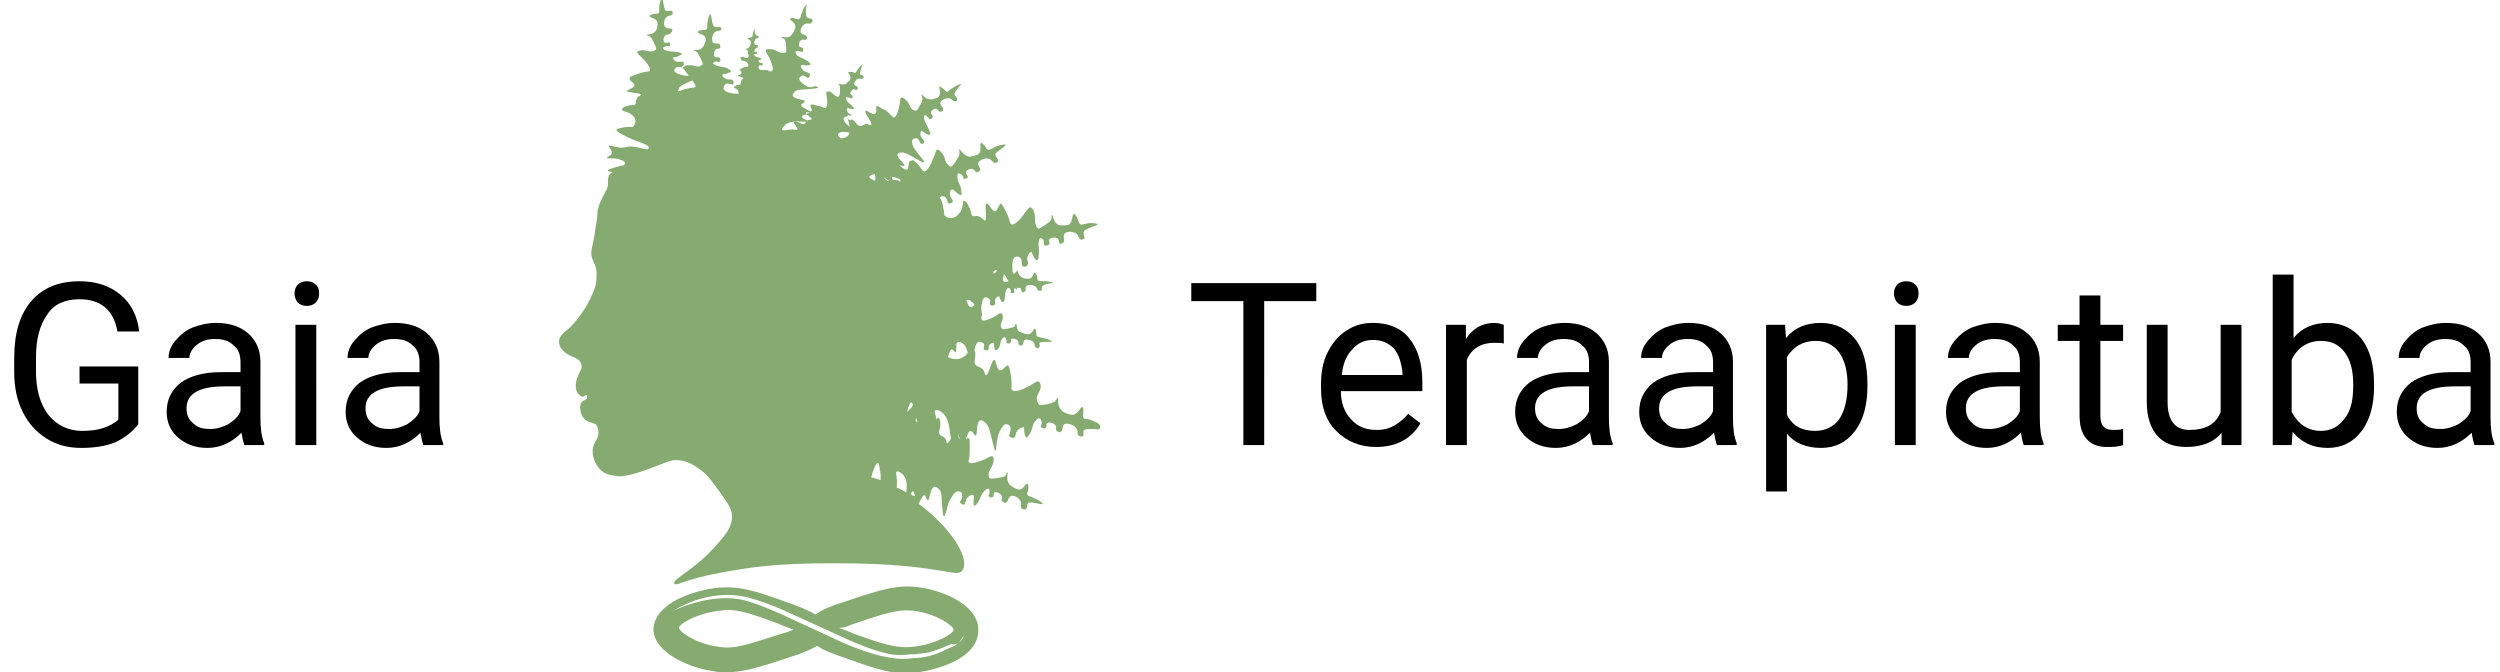 <?xml version="1.0" encoding="utf-8"?>
<!-- Generator: Adobe Illustrator 22.1.0, SVG Export Plug-In . SVG Version: 6.00 Build 0)  -->
<svg version="1.1" id="Layer_1" xmlns="http://www.w3.org/2000/svg" xmlns:xlink="http://www.w3.org/1999/xlink" x="0px" y="0px"
	 viewBox="0 0 264 71" style="enable-background:new 0 0 264 71;" xml:space="preserve">
<style type="text/css">
	.st0{fill:#85AB70;}
	.st1{fill:none;}
</style>
<g id="Canvas">
	<g id="LOGO">
		<g id="Gaia_Teraapiatuba">
			<path d="M14.6,44.8c-0.6,0.8-1.4,1.4-2.4,1.9c-1,0.4-2.2,0.6-3.6,0.6c-1.4,0-2.6-0.3-3.7-1c-1.1-0.7-1.9-1.6-2.5-2.8
				c-0.6-1.2-0.9-2.6-0.9-4.2v-1.5c0-2.6,0.6-4.6,1.8-6c1.2-1.4,2.9-2.1,5.1-2.1c1.8,0,3.2,0.5,4.3,1.4c1.1,0.9,1.8,2.2,2,3.9h-2.3
				c-0.4-2.3-1.8-3.4-4-3.4c-1.5,0-2.7,0.5-3.4,1.6c-0.8,1.1-1.2,2.6-1.2,4.6v1.4c0,1.9,0.4,3.4,1.3,4.6c0.9,1.1,2.1,1.7,3.6,1.7
				c0.8,0,1.6-0.1,2.2-0.3s1.2-0.5,1.6-0.9v-3.8H8.4v-1.8h6.2V44.8z M25.8,47c-0.1-0.3-0.2-0.7-0.3-1.3c-1,1-2.2,1.6-3.6,1.6
				c-1.3,0-2.3-0.4-3.1-1.1c-0.8-0.7-1.2-1.6-1.2-2.7c0-1.3,0.5-2.3,1.5-3.1c1-0.7,2.4-1.1,4.2-1.1h2.1v-1c0-0.8-0.2-1.4-0.7-1.8
				c-0.5-0.5-1.1-0.7-2-0.7c-0.8,0-1.4,0.2-1.9,0.6c-0.5,0.4-0.8,0.9-0.8,1.4h-2.2c0-0.6,0.2-1.2,0.7-1.8c0.5-0.6,1.1-1.1,1.8-1.4
				c0.8-0.3,1.6-0.5,2.5-0.5c1.5,0,2.6,0.4,3.4,1.1c0.8,0.7,1.3,1.7,1.3,3V44c0,1.2,0.1,2.1,0.4,2.8V47H25.8z M22.2,45.3
				c0.7,0,1.3-0.2,1.9-0.5c0.6-0.4,1.1-0.8,1.3-1.4v-2.6h-1.7c-2.7,0-4,0.8-4,2.3c0,0.7,0.2,1.2,0.7,1.6
				C20.9,45.2,21.5,45.3,22.2,45.3z M33.4,47h-2.2V34.3h2.2V47z M31.1,31c0-0.4,0.1-0.6,0.3-0.9c0.2-0.2,0.5-0.4,1-0.4
				c0.4,0,0.7,0.1,1,0.4c0.2,0.2,0.3,0.5,0.3,0.9c0,0.4-0.1,0.6-0.3,0.9c-0.2,0.2-0.5,0.4-1,0.4c-0.4,0-0.7-0.1-1-0.4
				C31.2,31.6,31.1,31.3,31.1,31z M44.7,47c-0.1-0.3-0.2-0.7-0.3-1.3c-1,1-2.2,1.6-3.6,1.6c-1.3,0-2.3-0.4-3.1-1.1
				c-0.8-0.7-1.2-1.6-1.2-2.7c0-1.3,0.5-2.3,1.5-3.1c1-0.7,2.4-1.1,4.2-1.1h2.1v-1c0-0.8-0.2-1.4-0.7-1.8c-0.5-0.5-1.1-0.7-2-0.7
				c-0.8,0-1.4,0.2-1.9,0.6c-0.5,0.4-0.8,0.9-0.8,1.4h-2.2c0-0.6,0.2-1.2,0.7-1.8c0.5-0.6,1.1-1.1,1.8-1.4c0.8-0.3,1.6-0.5,2.5-0.5
				c1.5,0,2.6,0.4,3.4,1.1c0.8,0.7,1.3,1.7,1.3,3V44c0,1.2,0.1,2.1,0.4,2.8V47H44.7z M41.1,45.3c0.7,0,1.3-0.2,1.9-0.5
				c0.6-0.4,1.1-0.8,1.3-1.4v-2.6h-1.7c-2.7,0-4,0.8-4,2.3c0,0.7,0.2,1.2,0.7,1.6C39.8,45.2,40.4,45.3,41.1,45.3z M139,31.8h-5.5V47
				h-2.2V31.8h-5.5v-1.9H139V31.8z M145.3,47.2c-1.7,0-3.1-0.6-4.2-1.7c-1.1-1.1-1.6-2.6-1.6-4.5v-0.4c0-1.3,0.2-2.4,0.7-3.4
				c0.5-1,1.2-1.8,2-2.3c0.9-0.6,1.8-0.8,2.8-0.8c1.6,0,2.9,0.5,3.8,1.6c0.9,1.1,1.4,2.6,1.4,4.7v0.9h-8.6c0,1.3,0.4,2.3,1.1,3
				c0.7,0.8,1.6,1.1,2.7,1.1c0.8,0,1.4-0.2,1.9-0.5c0.5-0.3,1-0.7,1.4-1.2l1.3,1C149,46.4,147.4,47.2,145.3,47.2z M145,35.9
				c-0.9,0-1.6,0.3-2.2,1c-0.6,0.6-1,1.5-1.1,2.7h6.4v-0.2c-0.1-1.1-0.4-2-0.9-2.6C146.6,36.2,145.9,35.9,145,35.9z M158.9,36.3
				c-0.3-0.1-0.7-0.1-1.1-0.1c-1.4,0-2.4,0.6-2.9,1.8v9h-2.2V34.3h2.1l0,1.5c0.7-1.1,1.7-1.7,3-1.7c0.4,0,0.7,0.1,1,0.2V36.3z
				 M168.2,47c-0.1-0.3-0.2-0.7-0.3-1.3c-1,1-2.2,1.6-3.6,1.6c-1.3,0-2.3-0.4-3.1-1.1c-0.8-0.7-1.2-1.6-1.2-2.7
				c0-1.3,0.5-2.3,1.5-3.1c1-0.7,2.4-1.1,4.2-1.1h2.1v-1c0-0.8-0.2-1.4-0.7-1.8c-0.5-0.5-1.1-0.7-2-0.7c-0.8,0-1.4,0.2-1.9,0.6
				c-0.5,0.4-0.8,0.9-0.8,1.4h-2.2c0-0.6,0.2-1.2,0.7-1.8c0.5-0.6,1.1-1.1,1.8-1.4c0.8-0.3,1.6-0.5,2.5-0.5c1.5,0,2.6,0.4,3.4,1.1
				c0.8,0.7,1.3,1.7,1.3,3V44c0,1.2,0.1,2.1,0.4,2.8V47H168.2z M164.6,45.3c0.7,0,1.3-0.2,1.9-0.5c0.6-0.4,1.1-0.8,1.3-1.4v-2.6
				h-1.7c-2.7,0-4,0.8-4,2.3c0,0.7,0.2,1.2,0.7,1.6C163.3,45.2,163.9,45.3,164.6,45.3z M181.3,47c-0.1-0.3-0.2-0.7-0.3-1.3
				c-1,1-2.2,1.6-3.6,1.6c-1.3,0-2.3-0.4-3.1-1.1c-0.8-0.7-1.2-1.6-1.2-2.7c0-1.3,0.5-2.3,1.5-3.1c1-0.7,2.4-1.1,4.2-1.1h2.1v-1
				c0-0.8-0.2-1.4-0.7-1.8c-0.5-0.5-1.1-0.7-2-0.7c-0.8,0-1.4,0.2-1.9,0.6c-0.5,0.4-0.8,0.9-0.8,1.4h-2.2c0-0.6,0.2-1.2,0.7-1.8
				c0.5-0.6,1.1-1.1,1.8-1.4c0.8-0.3,1.6-0.5,2.5-0.5c1.5,0,2.6,0.4,3.4,1.1c0.8,0.7,1.3,1.7,1.3,3V44c0,1.2,0.1,2.1,0.4,2.8V47
				H181.3z M177.7,45.3c0.7,0,1.3-0.2,1.9-0.5c0.6-0.4,1.1-0.8,1.3-1.4v-2.6h-1.7c-2.7,0-4,0.8-4,2.3c0,0.7,0.2,1.2,0.7,1.6
				C176.4,45.2,177,45.3,177.7,45.3z M197.2,40.8c0,1.9-0.4,3.5-1.3,4.7c-0.9,1.2-2.1,1.8-3.6,1.8c-1.5,0-2.8-0.5-3.6-1.5v6.1h-2.2
				V34.3h2l0.1,1.4c0.9-1.1,2.1-1.6,3.7-1.6c1.5,0,2.7,0.6,3.6,1.7c0.9,1.1,1.3,2.7,1.3,4.8V40.8z M195.1,40.6
				c0-1.4-0.3-2.6-0.9-3.4c-0.6-0.8-1.4-1.2-2.5-1.2c-1.3,0-2.3,0.6-3,1.7v6.1c0.6,1.2,1.6,1.7,3,1.7c1,0,1.9-0.4,2.5-1.2
				C194.8,43.4,195.1,42.2,195.1,40.6z M202.3,47h-2.2V34.3h2.2V47z M200,31c0-0.4,0.1-0.6,0.3-0.9c0.2-0.2,0.5-0.4,1-0.4
				c0.4,0,0.7,0.1,1,0.4c0.2,0.2,0.3,0.5,0.3,0.9c0,0.4-0.1,0.6-0.3,0.9c-0.2,0.2-0.5,0.4-1,0.4c-0.4,0-0.7-0.1-1-0.4
				C200.1,31.6,200,31.3,200,31z M213.7,47c-0.1-0.3-0.2-0.7-0.3-1.3c-1,1-2.2,1.6-3.6,1.6c-1.3,0-2.3-0.4-3.1-1.1
				c-0.8-0.7-1.2-1.6-1.2-2.7c0-1.3,0.5-2.3,1.5-3.1c1-0.7,2.4-1.1,4.2-1.1h2.1v-1c0-0.8-0.2-1.4-0.7-1.8c-0.5-0.5-1.1-0.7-2-0.7
				c-0.8,0-1.4,0.2-1.9,0.6c-0.5,0.4-0.8,0.9-0.8,1.4h-2.2c0-0.6,0.2-1.2,0.7-1.8c0.5-0.6,1.1-1.1,1.8-1.4c0.8-0.3,1.6-0.5,2.5-0.5
				c1.5,0,2.6,0.4,3.4,1.1c0.8,0.7,1.3,1.7,1.3,3V44c0,1.2,0.1,2.1,0.4,2.8V47H213.7z M210.1,45.3c0.7,0,1.3-0.2,1.9-0.5
				c0.6-0.4,1.1-0.8,1.3-1.4v-2.6h-1.7c-2.7,0-4,0.8-4,2.3c0,0.7,0.2,1.2,0.7,1.6C208.8,45.2,209.3,45.3,210.1,45.3z M221.8,31.2
				v3.1h2.4V36h-2.4v7.9c0,0.5,0.1,0.9,0.3,1.1c0.2,0.3,0.6,0.4,1.1,0.4c0.3,0,0.6,0,1-0.1V47c-0.6,0.2-1.1,0.2-1.7,0.2
				c-1,0-1.7-0.3-2.2-0.9c-0.5-0.6-0.7-1.4-0.7-2.5V36h-2.3v-1.7h2.3v-3.1H221.8z M234.6,45.7c-0.8,1-2.1,1.5-3.7,1.5
				c-1.4,0-2.4-0.4-3.1-1.2c-0.7-0.8-1.1-2-1.1-3.5v-8.2h2.2v8.2c0,1.9,0.8,2.9,2.3,2.9c1.7,0,2.8-0.6,3.3-1.9v-9.2h2.2V47h-2.1
				L234.6,45.7z M250.7,40.8c0,1.9-0.4,3.5-1.3,4.7c-0.9,1.2-2.1,1.8-3.6,1.8c-1.6,0-2.8-0.6-3.7-1.7L242,47h-2V29h2.2v6.7
				c0.9-1.1,2.1-1.6,3.6-1.6c1.5,0,2.7,0.6,3.6,1.7c0.9,1.2,1.3,2.8,1.3,4.8V40.8z M248.5,40.6c0-1.5-0.3-2.6-0.9-3.4
				c-0.6-0.8-1.4-1.2-2.5-1.2c-1.4,0-2.5,0.7-3.1,2v5.5c0.7,1.3,1.7,2,3.1,2c1,0,1.8-0.4,2.4-1.2C248.3,43.4,248.5,42.2,248.5,40.6z
				 M261.3,47c-0.1-0.3-0.2-0.7-0.3-1.3c-1,1-2.2,1.6-3.6,1.6c-1.3,0-2.3-0.4-3.1-1.1c-0.8-0.7-1.2-1.6-1.2-2.7
				c0-1.3,0.5-2.3,1.5-3.1c1-0.7,2.4-1.1,4.2-1.1h2.1v-1c0-0.8-0.2-1.4-0.7-1.8c-0.5-0.5-1.1-0.7-2-0.7c-0.8,0-1.4,0.2-1.9,0.6
				c-0.5,0.4-0.8,0.9-0.8,1.4h-2.2c0-0.6,0.2-1.2,0.7-1.8c0.5-0.6,1.1-1.1,1.8-1.4c0.8-0.3,1.6-0.5,2.5-0.5c1.5,0,2.6,0.4,3.4,1.1
				c0.8,0.7,1.3,1.7,1.3,3V44c0,1.2,0.1,2.1,0.4,2.8V47H261.3z M257.7,45.3c0.7,0,1.3-0.2,1.9-0.5c0.6-0.4,1.1-0.8,1.3-1.4v-2.6
				h-1.7c-2.7,0-4,0.8-4,2.3c0,0.7,0.2,1.2,0.7,1.6C256.4,45.2,257,45.3,257.7,45.3z"/>
		</g>
	</g>
</g>
<g>
	<g>
		<path class="st0" d="M115.3,44.4c-0.5-0.2-0.8-0.1-0.9-0.3c-0.1-0.2,0-0.3,0-0.7c0-0.2,0-0.4-0.1-0.4c-0.2-0.1-0.4,0.7-1,0.8
			c-0.3,0-0.6-0.1-0.8-0.2c-0.2-0.1-0.4-0.2-0.5-0.4c-0.4-0.5-0.2-1.2-0.3-1.2c-0.1,0-0.1,0.2-0.3,0.4c-0.2,0.1-0.4,0.2-0.9,0.3
			c-0.6,0.1-0.7,0.1-0.8,0c0,0-0.1-0.1-0.2-0.4c-0.1-0.6,0.3-0.8,0.4-1.4c0-0.1,0-0.5-0.2-0.6c-0.2-0.1-0.4,0.1-0.9,0.4
			c-0.5,0.3-1.6,0.8-1.9,0.5c-0.2-0.1,0-0.3-0.1-1.1c0-0.1,0-0.3-0.1-0.7c-0.1-0.7-0.2-0.7-0.2-0.8c-0.3-0.1-0.6,0.6-0.9,0.5
			c-0.4-0.1-0.4-1.1-0.6-1.1c-0.3,0-0.6,1.7-0.9,1.6c-0.1,0-0.1-0.3-0.3-0.6c-0.3-0.3-0.6-0.2-0.8-0.5c-0.2-0.3,0-0.5,0-1.1
			c0-0.1,0-0.2-0.1-0.4c0-0.1,0.1-0.3,0.1-0.4c0-0.1,0.2-0.6,0.5-0.5c0.1,0,0.3,0.1,0.4,0.2c0.1,0.3-0.1,0.5,0,0.6
			c0.1,0.1,0.3,0.1,0.4,0.1c0.2-0.1,0-0.3,0.2-0.6c0.1-0.1,0.3-0.2,0.4-0.2c0.1,0,0,0.2,0.1,0.5c0,0.1,0.1,0.3,0.2,0.3
			c0.1,0,0.2-0.2,0.3-0.3c0.2-0.4,0.1-0.6,0.3-0.9c0.1-0.1,0.2-0.2,0.3-0.2c0.1,0,0.1,0.2,0.2,0.3c0,0.2-0.1,0.3,0,0.3
			c0.1,0.1,0.3,0.1,0.4,0c0.1-0.1,0-0.3,0.1-0.4c0.1-0.1,0.6,0,0.7,0.2c0.1,0.1,0,0.3,0.1,0.4c0.1,0.1,0.2,0.1,0.3,0.1
			c0.2-0.1,0.1-0.4,0.3-0.6c0.2-0.1,0.8,0,1,0.3c0.1,0.2,0,0.4,0.2,0.5c0.1,0.1,0.2,0.1,0.3,0c0.2-0.1,0-0.4,0.1-0.5
			c0,0,0.1-0.1,0.5-0.1c0.5,0,0.8,0,0.8,0c0-0.1-0.4-0.3-0.9-0.4c-0.4-0.1-0.6-0.1-0.7-0.2c-0.1-0.1,0-0.2-0.1-0.5
			c0-0.2-0.1-0.3-0.1-0.3c-0.2,0-0.2,0.5-0.7,0.6c-0.2,0-0.4-0.1-0.6-0.1c-0.1-0.1-0.3-0.1-0.4-0.2c-0.3-0.3-0.2-0.8-0.3-0.8
			c-0.1,0-0.1,0.2-0.2,0.3c-0.1,0.1-0.3,0.1-0.7,0.2c-0.4,0.1-0.5,0.1-0.6,0c0,0-0.1-0.1-0.1-0.2c-0.1-0.4,0.2-0.5,0.2-1
			c0-0.1,0-0.4-0.2-0.4c-0.1-0.1-0.3,0.1-0.6,0.3c-0.4,0.2-1.2,0.6-1.4,0.4c-0.1-0.1,0-0.2-0.1-0.5c0.1,0.1,0.1,0.2,0.1,0.2
			c0,0,0-0.1,0-0.3c-0.1-0.6-0.1-0.9,0-1.2c0-0.1,0.1-0.6,0.4-0.6c0.1,0,0.3,0.1,0.4,0.2c0.2,0.2-0.1,0.5,0.1,0.6
			c0.1,0.1,0.3,0.1,0.4,0c0.2-0.1,0-0.3,0.1-0.6c0.1-0.2,0.3-0.3,0.4-0.3c0.1,0,0,0.2,0.2,0.4c0,0.1,0.1,0.2,0.2,0.2
			c0.1,0,0.2-0.2,0.2-0.4c0.1-0.4,0-0.6,0.2-0.9c0-0.1,0.1-0.2,0.2-0.2c0.1,0,0.2,0.1,0.2,0.2c0.1,0.2,0,0.3,0,0.3
			c0.1,0.1,0.3,0.1,0.4,0c0.1-0.1-0.1-0.2,0-0.4c0,0,0.1,0,0.1-0.1c0.1,0.2,0.2,0.2,0.2,0.2c0,0,0-0.1,0-0.2c0.2,0,0.4,0,0.4,0.1
			c0.1,0.1,0,0.2,0.1,0.3c0.1,0.1,0.2,0.1,0.3,0c0.2-0.1,0-0.4,0.2-0.6c0.2-0.2,0.8-0.1,1,0.1c0.2,0.2,0.1,0.4,0.3,0.4
			c0.1,0,0.2,0,0.3,0c0.1-0.1-0.1-0.3,0.1-0.5c0,0,0.1-0.1,0.4-0.2c0.5-0.1,0.7-0.1,0.7-0.1c0-0.1-0.4-0.2-0.9-0.2
			c-0.4,0-0.6,0-0.7-0.1c-0.1-0.1,0-0.2-0.1-0.5c-0.1-0.1-0.1-0.2-0.2-0.3c-0.2,0-0.2,0.5-0.5,0.6c-0.2,0.1-0.4,0-0.6,0
			c-0.1,0-0.3-0.1-0.4-0.2c-0.4-0.3-0.3-0.7-0.4-0.7c0,0,0,0.2-0.2,0.3c0,0.1-0.1,0.1-0.2,0.1c-0.1-0.3-0.1-0.5-0.1-0.8
			c0-0.2,0-0.9,0.4-1c0.2,0,0.4,0,0.5,0.2c0.2,0.3,0,0.7,0.2,0.8c0.1,0.1,0.4,0.1,0.5-0.1c0.2-0.2-0.1-0.5,0-0.9
			c0.1-0.3,0.3-0.5,0.4-0.5c0.1,0,0.1,0.3,0.3,0.6c0.1,0.1,0.2,0.3,0.3,0.3c0.1,0,0.2-0.3,0.2-0.6c0.1-0.6-0.1-0.9,0-1.4
			c0-0.1,0.1-0.4,0.2-0.4c0.1,0,0.2,0.2,0.3,0.3c0.1,0.2,0,0.4,0.1,0.5c0.1,0.1,0.4,0,0.5-0.1c0.1-0.2-0.1-0.4,0-0.5
			c0.1-0.2,0.7-0.3,0.9-0.1c0.1,0.1,0.1,0.4,0.2,0.5c0.1,0.1,0.3,0,0.4-0.1c0.2-0.2-0.1-0.6,0.1-0.9c0.2-0.3,0.9-0.3,1.3,0
			c0.2,0.2,0.2,0.5,0.4,0.6c0.1,0,0.3,0,0.4-0.1c0.1-0.2-0.2-0.5,0-0.8c0-0.1,0.1-0.1,0.5-0.3c0.6-0.3,0.9-0.3,0.9-0.4
			c0-0.1-0.5-0.2-1.1-0.1c-0.5,0.1-0.7,0.2-0.8,0c-0.1-0.1-0.1-0.3-0.3-0.7c-0.1-0.2-0.2-0.3-0.3-0.3c-0.2,0-0.1,0.8-0.5,1.1
			c-0.2,0.1-0.5,0.1-0.7,0.1c-0.2,0-0.4,0-0.5-0.1c-0.5-0.3-0.5-1-0.6-1c-0.1,0,0,0.3-0.1,0.5c-0.1,0.2-0.3,0.3-0.7,0.6
			c-0.5,0.3-0.6,0.4-0.7,0.3c0,0-0.1,0-0.2-0.3c-0.2-0.5,0-0.8-0.2-1.4c0-0.1-0.2-0.5-0.4-0.5c-0.2,0-0.3,0.3-0.6,0.6
			c-0.3,0.5-1,1.3-1.4,1.2c-0.2-0.1-0.1-0.3-0.4-1c-0.1-0.1-0.1-0.3-0.3-0.6c-0.3-0.6-0.4-0.6-0.4-0.6c-0.2,0-0.3,0.7-0.6,0.8
			c-0.3,0.1-0.7-0.9-0.9-0.8c-0.3,0.1,0.1,1.8-0.2,1.8c-0.1,0-0.2-0.2-0.5-0.4c-0.4-0.2-0.6,0-0.8-0.1c-0.2-0.2-0.1-0.5-0.4-1
			c0-0.1-0.3-0.6-0.5-0.6c-0.2,0,0,0.6-0.4,1.2c-0.1,0.1-0.3,0.5-0.8,0.6c-0.2,0.1-0.6,0-0.8-0.2c-0.1-0.1-0.1-0.1-0.1-0.4
			c0,0-0.1-0.5-0.2-1c-0.1-0.3-0.2-0.5-0.3-0.5c0,0,0.1-0.1,0.1-0.1c0.1-0.1,0.4-0.1,0.5,0c0.3,0.2,0.2,0.6,0.4,0.7
			c0.1,0,0.4-0.1,0.4-0.2c0.1-0.2-0.3-0.4-0.3-0.8c0-0.3,0.1-0.5,0.3-0.5c0.1,0,0.2,0.2,0.5,0.4c0.1,0.1,0.3,0.2,0.4,0.2
			c0.1-0.1,0-0.4,0-0.6c-0.1-0.6-0.4-0.8-0.4-1.3c0-0.1,0-0.3,0.1-0.4c0.1,0,0.3,0.1,0.4,0.2c0.2,0.2,0.1,0.3,0.2,0.4
			c0.1,0,0.4-0.1,0.4-0.2c0-0.2-0.2-0.3-0.2-0.5c0-0.2,0.5-0.5,0.8-0.3c0.2,0.1,0.2,0.3,0.3,0.3c0.1,0,0.3-0.1,0.4-0.2
			c0.1-0.3-0.3-0.5-0.2-0.8c0.1-0.3,0.8-0.6,1.2-0.4c0.3,0.1,0.3,0.4,0.6,0.4c0.1,0,0.3-0.1,0.3-0.2c0.1-0.2-0.3-0.4-0.3-0.7
			c0-0.1,0-0.1,0.4-0.4c0.5-0.4,0.7-0.5,0.7-0.6c0-0.1-0.6,0-1.1,0.2c-0.4,0.2-0.6,0.4-0.8,0.3c-0.2-0.1-0.1-0.2-0.4-0.5
			c-0.2-0.2-0.3-0.3-0.3-0.2c-0.2,0.1,0.1,0.7-0.2,1.1c-0.2,0.2-0.4,0.2-0.7,0.3c-0.2,0-0.3,0.1-0.5,0c-0.5-0.1-0.8-0.8-0.9-0.7
			c-0.1,0,0.1,0.2,0,0.5c0,0.2-0.2,0.4-0.4,0.8c-0.3,0.4-0.4,0.5-0.5,0.5c0,0-0.1,0-0.3-0.2c-0.4-0.4-0.2-0.7-0.6-1.2
			c-0.1-0.1-0.3-0.4-0.5-0.4c-0.2,0-0.2,0.4-0.4,0.8c-0.2,0.5-0.6,1.5-1,1.5c-0.2,0-0.2-0.2-0.7-0.8c-0.1-0.1-0.2-0.2-0.5-0.4
			C96.2,17,96.1,17,96.1,17c-0.2,0.1-0.1,0.8-0.3,0.9c-0.2,0.1-0.5-0.2-0.8-0.4c0.1-0.1,0.5,0.1,0.5,0c0.1-0.2-0.9-0.9-0.7-1.2
			c0.1-0.2,0.3-0.2,0.4-0.2c0.4,0,0.7,0.2,1.6,0.7c0.7,0.4,0.7,0.4,0.8,0.3c0,0-0.1-0.2-0.2-0.3c-0.5-0.6-0.7-0.9-0.9-1.2
			c-0.1-0.1-0.3-0.7-0.1-0.9c0.1-0.1,0.3-0.1,0.4-0.1c0.3,0.1,0.3,0.5,0.5,0.6c0.1,0,0.3-0.1,0.3-0.2c0.1-0.2-0.3-0.3-0.4-0.7
			c0-0.2,0-0.5,0.1-0.5c0.1,0,0.2,0.2,0.5,0.3c0.1,0.1,0.3,0.2,0.4,0.1c0.1-0.1,0-0.3-0.1-0.5c-0.2-0.5-0.4-0.7-0.5-1.1
			c0-0.1-0.1-0.3,0-0.4c0.1-0.1,0.2,0,0.3,0.1c0.2,0.1,0.2,0.3,0.3,0.3c0.1,0,0.3-0.1,0.3-0.3c0-0.2-0.2-0.2-0.2-0.4
			c0-0.2,0.4-0.5,0.6-0.4c0.2,0.1,0.2,0.3,0.4,0.3c0.1,0,0.3-0.1,0.3-0.2c0.1-0.2-0.3-0.4-0.3-0.7c0-0.3,0.6-0.6,1-0.5
			c0.3,0.1,0.3,0.3,0.6,0.3c0.1,0,0.2-0.1,0.2-0.2c0-0.2-0.3-0.3-0.3-0.6c0-0.1,0-0.1,0.2-0.4c0.3-0.4,0.5-0.6,0.5-0.6
			c0-0.1-0.5,0.1-0.9,0.4c-0.4,0.2-0.5,0.4-0.6,0.4c-0.1,0-0.2-0.2-0.5-0.4c-0.2-0.1-0.3-0.2-0.3-0.2c-0.1,0.1,0.2,0.6,0,1
			c-0.1,0.2-0.3,0.3-0.5,0.3c-0.1,0.1-0.3,0.1-0.5,0.1c-0.5,0-0.8-0.6-0.9-0.5c0,0,0.1,0.2,0.1,0.5c0,0.2-0.1,0.4-0.3,0.7
			c-0.2,0.4-0.3,0.5-0.4,0.5c0,0-0.1,0-0.3-0.1c-0.4-0.3-0.3-0.6-0.7-1c-0.1-0.1-0.3-0.3-0.5-0.3c-0.2,0.1-0.1,0.3-0.2,0.7
			c-0.1,0.5-0.3,1.4-0.6,1.4c-0.2,0-0.2-0.2-0.7-0.6c-0.1-0.1-0.2-0.2-0.5-0.3c-0.5-0.3-0.5-0.3-0.6-0.3c-0.2,0.1,0.1,0.7-0.2,0.8
			c-0.2,0.2-0.9-0.4-1-0.3c-0.2,0.2,0.8,1.3,0.6,1.5c-0.1,0.1-0.2-0.1-0.5-0.1c-0.4,0-0.4,0.3-0.7,0.2c-0.3,0-0.3-0.3-0.7-0.6
			c0,0-0.1-0.1-0.2-0.1c0,0.1-0.1,0.1-0.1,0.1c-0.1,0-0.2-0.1-0.3-0.2c0,0.1,0.2,0.5,0.2,0.9c-0.1-0.1-0.2-0.2-0.3-0.3
			c-0.1-0.1-0.4-0.4-0.3-0.6c0-0.1,0.2-0.2,0.3-0.2c0.1,0,0.1,0,0.1,0c0,0,0,0,0-0.1c0.1-0.1,0.3,0,0.4,0.1c0,0,0-0.1,0-0.1
			c0-0.2-0.3-0.1-0.4-0.4c-0.1-0.1-0.1-0.3,0-0.4c0.1,0,0.2,0.1,0.4,0.1c0.1,0,0.2,0,0.3,0c0-0.1-0.1-0.2-0.2-0.3
			c-0.3-0.3-0.4-0.3-0.6-0.6c0-0.1-0.1-0.2-0.1-0.3c0-0.1,0.2,0,0.3,0c0.2,0,0.2,0.1,0.3,0.1c0.1,0,0.2-0.2,0.1-0.3
			c0-0.1-0.2-0.1-0.2-0.2c-0.1-0.1,0.2-0.4,0.3-0.5c0.1,0,0.2,0.1,0.3,0.1c0.1,0,0.2-0.1,0.2-0.2c0-0.2-0.3-0.2-0.4-0.4
			c0-0.2,0.2-0.6,0.5-0.6c0.2,0,0.3,0.1,0.4,0c0.1,0,0.1-0.1,0.1-0.2c0-0.2-0.3-0.1-0.4-0.3c0,0,0-0.1,0.1-0.4
			c0.1-0.4,0.2-0.6,0.2-0.6c0,0-0.3,0.2-0.5,0.5c-0.2,0.3-0.2,0.4-0.3,0.4c-0.1,0-0.2-0.1-0.4-0.1c-0.1,0-0.2,0-0.3,0
			c-0.1,0.1,0.3,0.4,0.2,0.7c0,0.2-0.2,0.3-0.3,0.4c-0.1,0.1-0.2,0.2-0.3,0.2c-0.3,0.1-0.7-0.1-0.7-0.1c0,0,0.1,0.1,0.2,0.3
			c0,0.1,0,0.3,0,0.6c0,0.4-0.1,0.4-0.1,0.5c0,0-0.1,0-0.2,0c-0.3-0.1-0.4-0.3-0.7-0.5c-0.1,0-0.3-0.1-0.4,0c-0.1,0.1,0,0.3,0,0.5
			c0.1,0.4,0.1,1-0.1,1.2c-0.1,0.1-0.2-0.1-0.7-0.2c-0.1,0-0.2,0-0.4-0.1c-0.4-0.1-0.4-0.1-0.5,0c-0.1,0.1,0.2,0.4,0.1,0.6
			c0,0-0.1,0.1-0.1,0.1c0,0,0,0,0,0c0,0.1-0.3,0.2-0.5,0.2c0.2,0.2,0.7,0.5,0.6,0.6c0,0.1-0.2,0-0.4,0.1c-0.2,0.1-0.2,0.3-0.4,0.4
			c-0.2,0.1-0.3-0.1-0.6-0.2c-0.1,0-0.4-0.1-0.5,0c-0.1,0.1,0.3,0.3,0.4,0.7c0,0,0,0.1,0,0.1c-0.1,0-0.1,0-0.2,0
			c-0.8-0.1-1.3,0.2-1.4,0c-0.1-0.1,0.2-0.4,0.2-0.4c0.7-0.8,2.4-0.3,2.5-0.5c0-0.1-0.7-0.3-0.6-0.5c0-0.1,0.2-0.2,0.5-0.2
			c-0.1-0.1-0.1-0.1-0.1-0.2c0-0.1,0.4,0,0.6,0c0-0.2-1.1-0.5-1.1-0.8c0-0.2,0.4-0.2,0.4-0.4c0-0.2-1.2-0.2-1.3-0.6
			c0-0.2,0.2-0.4,0.2-0.4c0.3-0.3,0.7-0.2,1.7-0.3c0.8-0.1,0.8-0.1,0.8-0.2c0,0-0.2-0.1-0.4-0.1C85.7,9.3,85.3,9.2,85,9
			c-0.1-0.1-0.6-0.4-0.6-0.7c0-0.1,0.2-0.3,0.3-0.3c0.3-0.1,0.5,0.3,0.7,0.2c0.1-0.1,0.2-0.3,0.1-0.4c-0.1-0.2-0.4-0.1-0.7-0.4
			c-0.2-0.2-0.3-0.4-0.2-0.5c0.1-0.1,0.2,0,0.6,0c0.1,0,0.3,0,0.4-0.1c0-0.1-0.2-0.3-0.4-0.4c-0.5-0.3-0.7-0.3-1.1-0.6
			C84.1,5.7,84,5.6,84,5.5c0-0.1,0.2-0.1,0.3-0.1c0.2,0,0.3,0.1,0.4,0.1c0.1-0.1,0.2-0.3,0.1-0.4c-0.1-0.1-0.3-0.1-0.4-0.2
			c-0.1-0.2,0-0.6,0.3-0.7c0.2-0.1,0.3,0.1,0.4,0c0.1-0.1,0.2-0.2,0.1-0.3c-0.1-0.3-0.5-0.2-0.6-0.4c-0.2-0.3,0.1-0.9,0.5-1
			c0.3-0.1,0.5,0.1,0.6-0.1c0.1-0.1,0.1-0.2,0.1-0.3c-0.1-0.2-0.4-0.1-0.6-0.3c0,0-0.1-0.1-0.1-0.5c0-0.5,0.1-0.8,0.1-0.8
			c-0.1,0-0.4,0.4-0.5,0.8c-0.2,0.4-0.1,0.6-0.3,0.7c-0.1,0.1-0.2,0-0.6-0.1c-0.2,0-0.3,0-0.4,0.1C83.4,2.1,84,2.4,84,2.8
			c0,0.2-0.1,0.4-0.2,0.6c-0.1,0.1-0.2,0.3-0.3,0.4c-0.4,0.3-1,0-1,0.1c0,0.1,0.2,0.1,0.4,0.3C82.9,4.3,83,4.5,83,4.9
			c0.1,0.5,0,0.6,0,0.6c0,0-0.1,0.1-0.3,0.1c-0.5,0-0.6-0.3-1.2-0.4c-0.1,0-0.5-0.1-0.6,0.1c-0.1,0.1,0.1,0.4,0.3,0.7
			c0.2,0.5,0.6,1.3,0.3,1.5c-0.1,0.1-0.2,0-0.4,0c0.1-0.1,0.1-0.1,0.1-0.1c0,0-0.1,0-0.2,0c-0.3,0-0.5,0-0.6,0
			c-0.1,0-0.3-0.1-0.3-0.3c0-0.1,0.1-0.2,0.1-0.2c0.1-0.1,0.2,0.1,0.3,0c0,0,0.1-0.2,0-0.2c0-0.1-0.2,0-0.3-0.1
			c-0.1-0.1-0.1-0.2-0.1-0.2c0-0.1,0.1,0,0.2-0.1c0,0,0.1-0.1,0.1-0.1c0-0.1-0.1-0.1-0.2-0.1c-0.2-0.1-0.3,0-0.5-0.2
			c0,0-0.1-0.1-0.1-0.1c0-0.1,0.1-0.1,0.1-0.1c0.1,0,0.1,0,0.2,0c0,0,0.1-0.2,0-0.2c0-0.1-0.1,0-0.2,0c-0.1-0.1,0-0.3,0.1-0.4
			c0.1-0.1,0.1,0,0.2-0.1c0,0,0.1-0.1,0-0.2c0-0.1-0.2,0-0.3-0.1c-0.1-0.1,0-0.5,0.1-0.6c0.1-0.1,0.2,0,0.3-0.1c0-0.1,0-0.1,0-0.2
			c-0.1-0.1-0.2,0-0.3-0.1c0,0,0-0.1-0.1-0.3c0-0.3,0-0.4,0-0.4c0,0-0.1,0.2-0.2,0.5c0,0.2,0,0.3-0.1,0.4c-0.1,0.1-0.1,0-0.3,0.1
			c-0.1,0-0.1,0-0.1,0.1c0,0.1,0.3,0.1,0.3,0.4c0,0.1,0,0.2-0.1,0.3c0,0.1-0.1,0.2-0.1,0.2c-0.2,0.2-0.4,0.1-0.4,0.2
			c0,0,0.1,0,0.2,0.1c0.1,0.1,0.1,0.2,0.1,0.4c0.1,0.2,0.1,0.3,0,0.3c0,0,0,0.1-0.1,0.1c-0.2,0.1-0.3-0.1-0.5-0.1
			c-0.1,0-0.2,0-0.2,0.1c0,0.1,0.1,0.2,0.1,0.3C78.9,6.4,79.1,6.8,79,7c0,0.1-0.1,0-0.4,0.1c-0.1,0-0.1,0-0.2,0.1
			c-0.2,0.1-0.3,0.1-0.3,0.1c0,0.1,0.2,0.2,0.2,0.4c0,0.2-0.4,0.2-0.4,0.3c0,0.1,0.6,0.1,0.6,0.3c0,0-0.1,0-0.2,0.2
			c-0.1,0.2-0.1,0.3-0.1,0.4c-0.1,0.1-0.2,0-0.4,0.1c0,0-0.2,0.1-0.3,0.2c0,0.1,0.2,0.1,0.4,0.3c0,0,0.1,0.2,0.1,0.4c0,0,0,0,0,0
			c-0.4,0-0.7,0-0.9-0.1c-0.2,0-0.7-0.2-0.7-0.5c0-0.1,0.1-0.3,0.2-0.4c0.3-0.2,0.6,0.1,0.8,0c0.1-0.1,0.1-0.3,0-0.4
			c-0.1-0.2-0.4,0-0.8-0.2c-0.2-0.1-0.4-0.3-0.3-0.4c0-0.1,0.2,0,0.6-0.2c0.1,0,0.3-0.1,0.3-0.2c0-0.1-0.3-0.2-0.4-0.3
			c-0.5-0.2-0.8-0.1-1.2-0.3c-0.1-0.1-0.3-0.1-0.3-0.2c0-0.1,0.2-0.2,0.3-0.2c0.2,0,0.3,0.1,0.4,0c0.1-0.1,0.1-0.3,0-0.4
			c-0.1-0.1-0.3,0-0.5-0.1c-0.2-0.1-0.1-0.6,0.1-0.8c0.2-0.1,0.3,0,0.4-0.1c0.1-0.1,0.1-0.2,0-0.4c-0.1-0.2-0.5,0-0.7-0.2
			c-0.2-0.2-0.1-0.9,0.2-1.1c0.2-0.2,0.5-0.1,0.6-0.2c0.1-0.1,0.1-0.3,0-0.3c-0.1-0.2-0.4,0.1-0.7-0.1c0,0-0.1-0.1-0.2-0.5
			c-0.1-0.5-0.1-0.8-0.2-0.8c-0.1,0-0.2,0.4-0.3,0.9c0,0.4,0,0.6-0.1,0.7c-0.1,0.1-0.2,0-0.6,0.1c-0.2,0-0.3,0.1-0.3,0.2
			c0,0.2,0.7,0.2,0.8,0.6c0.1,0.2,0,0.4-0.1,0.6c0,0.1-0.1,0.3-0.2,0.4c-0.3,0.4-0.9,0.2-1,0.3c0,0.1,0.2,0,0.4,0.2
			c0.1,0.1,0.2,0.3,0.4,0.7c0.2,0.4,0.2,0.5,0.2,0.6c0,0-0.1,0.1-0.3,0.2c-0.5,0.1-0.7-0.2-1.2-0.1c-0.1,0-0.2,0-0.3,0
			c0,0,0,0.1-0.1,0.1c0,0-0.1,0.1-0.2,0.1c0,0.1,0.2,0.3,0.4,0.6c0.1,0.1,0.2,0.2,0.2,0.3c-0.3,0-0.5,0-0.7-0.1
			c-0.2,0-0.7-0.2-0.8-0.4c0-0.1,0.1-0.3,0.2-0.4c0.2-0.1,0.4,0,0.6,0c0,0,0,0,0,0c0-0.1,0.1-0.1,0.2-0.2c0-0.1,0-0.2,0-0.3
			c-0.1-0.2-0.4,0-0.8-0.1c-0.2-0.1-0.4-0.3-0.3-0.4c0-0.1,0.2,0,0.6-0.2c0.1-0.1,0.3-0.1,0.3-0.2c0-0.1-0.3-0.2-0.5-0.2
			c-0.5-0.1-0.8,0-1.2-0.2c-0.1,0-0.3-0.1-0.3-0.2c0-0.1,0.2-0.2,0.3-0.2c0.2-0.1,0.3,0,0.4,0c0.1-0.1,0.1-0.3,0-0.4
			c-0.1-0.1-0.3,0.1-0.5,0c-0.2-0.1-0.2-0.6,0.1-0.8c0.2-0.1,0.3,0,0.4-0.1C71,3.4,71,3.2,71,3.1c-0.1-0.2-0.5,0-0.7-0.2
			C70,2.7,70.1,2,70.4,1.8c0.2-0.2,0.5-0.1,0.6-0.3c0.1-0.1,0-0.3,0-0.3c-0.2-0.2-0.4,0.1-0.7-0.1c-0.1,0-0.1-0.1-0.2-0.5
			c-0.1-0.5-0.1-0.8-0.2-0.8c-0.1,0-0.2,0.4-0.3,0.9c0,0.4,0.1,0.6-0.1,0.7c-0.1,0.1-0.2,0-0.6,0.1c-0.2,0.1-0.3,0.1-0.3,0.2
			c0,0.2,0.7,0.2,0.8,0.6c0.1,0.2,0,0.4,0,0.6c0,0.1-0.1,0.3-0.2,0.4c-0.3,0.4-0.9,0.3-0.9,0.4c0,0.1,0.2,0,0.4,0.2
			c0.1,0.1,0.2,0.3,0.4,0.7c0.2,0.4,0.2,0.5,0.2,0.6c0,0-0.1,0.1-0.3,0.2c-0.5,0.1-0.7-0.1-1.2-0.1c-0.1,0-0.5,0.1-0.5,0.2
			c0,0.2,0.2,0.3,0.5,0.6c0.4,0.4,1,1.1,0.8,1.4c-0.1,0.1-0.3,0-0.9,0.2c-0.1,0-0.3,0.1-0.6,0.2c-0.5,0.2-0.6,0.2-0.6,0.3
			C66.4,8.6,67,8.7,67,9c0,0.3-0.8,0.5-0.8,0.6c0,0.2,1.5,0.2,1.5,0.4c0,0.1-0.2,0.1-0.4,0.3c-0.2,0.3-0.1,0.5-0.2,0.7
			c-0.2,0.2-0.4,0-0.9,0.2c-0.1,0-0.6,0.2-0.5,0.4c0,0.2,0.5,0.1,1,0.5c0.1,0.1,0.4,0.3,0.4,0.7c0,0.2-0.1,0.5-0.3,0.6
			c-0.1,0-0.1,0-0.3,0c0,0-0.5,0-0.9,0.1c-0.3,0.1-0.5,0.1-0.5,0.2c0,0.2,0.6,0.5,1,0.7c1.4,0.7,2.4,0.8,2.4,1.2c0,0,0,0.1,0,0.1
			c-0.2,0.2-0.7-0.1-1.6-0.2c-0.7-0.1-0.7,0.1-1.4,0.1c-0.7-0.1-1.1-0.3-1.2-0.2c-0.1,0.1,0.4,0.5,0.3,0.8c-0.1,0.3-0.6,0.4-0.5,0.5
			c0,0.1,0.8-0.1,1.5,0.2c0.1,0,0.5,0.2,0.4,0.4c0,0.1-0.2,0.2-0.4,0.2c-1.1,0.3-1.4,0.4-1.4,0.5c0,0.1,0.2,0.1,0.5,0.2
			c-0.1,0-0.1,0.1-0.2,0.1c-0.3,0.2-0.3,0.7-0.3,1c0,0.2,0,0.4-0.1,0.6c0,0.1,0,0.1-0.1,0.2c-0.2,0.5-0.5,0.8-0.8,1.8
			c-0.2,0.6,0,0.5-0.3,2.1c-0.3,2.3-0.6,2.4-0.4,3.2c0.2,0.6,0.5,0.9,0.5,1.7c0,0.3,0,0.7-0.1,1.2c-0.5,1.8-2,4-3.2,4.9
			c-0.1,0.1-0.4,0.3-0.6,0.7c-0.2,0.5,0.1,1,0.1,1c0.3,0.5,0.9,0.8,1.1,0.9c0.3,0.1,0.5,0.2,0.8,0.4c0.1,0.1,0.3,0.3,0.3,0.6
			c0.1,0.4-0.2,0.6-0.4,1.2c-0.1,0.2-0.4,1.1,0,1.7c0,0,0.3,0.4,0.5,0.4c0.2,0,0.3-0.2,0.4-0.2c0.1,0,0.1,0.2,0.1,0.3
			c-0.1,0.3-0.4,0.2-0.6,0.5c-0.3,0.4-0.1,1.5,0.5,1.9c0.5,0.3,0.8,0.2,1.1,0.5c0.2,0.3,0.2,0.7,0.2,0.9c-0.1,0.6-0.3,0.7-0.5,1.2
			c-0.3,0.8,0,1.8,0.6,2.5c0.6,0.7,1.5,0.7,2,0.8c0.4,0,1,0,3-0.7c2.2-0.8,2.5-1.1,3.4-1c1,0.1,1.7,0.6,2.1,0.9
			c0.8,0.5,1.2,1.1,2.1,2.3c0.9,1.3,1.4,1.9,1.4,2.7c0,1-0.5,1.7-1,2.3c-2.6,3.3-5.3,4.3-5.1,4.8c0.2,0.4,0.8-0.4,5.3-1.2
			c3.8-0.7,6.9-1,13.9-0.9c9.6,0.2,10.8,1.7,11.3,0.6c0.7-1.5-1.8-4.8-4.7-6.9c0.2-0.3,0.4-0.9,0.6-0.9c0.2,0,0.2,0.5,0.4,0.5
			c0.2,0,0.2-1.3,0.7-1.4c0.2,0,0.4,0.2,0.5,0.3c0.3,0.4,0.2,0.7,0.3,1.9c0.1,0.9,0.1,0.9,0.2,0.9c0.1,0,0.1-0.2,0.2-0.4
			c0.2-0.8,0.3-1.2,0.6-1.6c0.1-0.2,0.4-0.7,0.8-0.6c0.2,0,0.3,0.2,0.3,0.4c0.1,0.4-0.3,0.6-0.2,0.8c0.1,0.1,0.3,0.2,0.4,0.2
			c0.2-0.1,0.1-0.5,0.4-0.8c0.2-0.2,0.5-0.3,0.6-0.2c0.1,0.1,0,0.3,0,0.7c0,0.1,0,0.4,0.1,0.4c0.1,0,0.3-0.2,0.4-0.4
			c0.3-0.5,0.3-0.8,0.7-1.2c0.1-0.1,0.2-0.2,0.4-0.2c0.1,0,0.1,0.3,0.1,0.4c0,0.3-0.2,0.3-0.1,0.4c0.1,0.1,0.3,0.2,0.4,0.1
			c0.2-0.1,0.1-0.3,0.2-0.5c0.2-0.1,0.7,0.1,0.8,0.4c0.1,0.2-0.1,0.3,0,0.5c0.1,0.1,0.2,0.2,0.4,0.2c0.3-0.1,0.2-0.5,0.5-0.7
			c0.3-0.2,1,0.2,1.1,0.6c0.1,0.3-0.1,0.5,0.1,0.7c0.1,0.1,0.3,0.1,0.4,0.1c0.2-0.1,0.1-0.5,0.3-0.7c0.1,0,0.1-0.1,0.6,0
			c0.6,0.1,0.9,0.2,0.9,0.1c0-0.1-0.4-0.4-0.9-0.6c-0.4-0.2-0.7-0.2-0.7-0.4c-0.1-0.2,0.1-0.3,0.1-0.7c0-0.2,0-0.4-0.1-0.4
			c-0.2-0.1-0.4,0.6-0.9,0.6c-0.2,0-0.5-0.2-0.7-0.3c-0.1-0.1-0.3-0.2-0.4-0.4c-0.3-0.5,0-1.1-0.1-1.1c-0.1,0-0.1,0.2-0.3,0.4
			c-0.2,0.1-0.4,0.1-0.9,0.2c-0.5,0.1-0.6,0-0.7,0c0,0-0.1-0.1-0.1-0.4c0-0.5,0.4-0.7,0.5-1.3c0-0.1,0.1-0.5-0.1-0.6
			c-0.1-0.1-0.4,0.1-0.8,0.3c-0.5,0.2-1.5,0.6-1.7,0.3c-0.1-0.1,0.1-0.3,0.1-1.1c0-0.1,0-0.3,0-0.7c0-0.6,0-0.7-0.1-0.7
			c-0.1-0.1-0.2,0-0.3,0.1c0.1-0.4,0.3-0.9,0.5-0.9c0.2,0,0.4,0.5,0.5,0.5c0.3,0,0-1.4,0.5-1.6c0.2-0.1,0.5,0.2,0.6,0.3
			c0.4,0.4,0.4,0.8,0.7,1.9c0.2,0.9,0.3,1,0.3,1c0.1,0,0.1-0.2,0.1-0.4c0.1-0.9,0.2-1.3,0.4-1.7c0.1-0.2,0.4-0.8,0.7-0.7
			c0.2,0,0.4,0.2,0.4,0.4c0.1,0.4-0.2,0.6-0.1,0.9c0.1,0.1,0.4,0.2,0.5,0.1c0.2-0.1,0.1-0.5,0.4-0.8c0.2-0.2,0.5-0.3,0.6-0.3
			c0.1,0.1,0,0.3,0.1,0.7c0,0.1,0.1,0.4,0.2,0.4c0.1,0,0.3-0.3,0.4-0.5c0.3-0.6,0.2-0.9,0.6-1.3c0.1-0.1,0.2-0.3,0.4-0.2
			c0.1,0,0.2,0.3,0.2,0.4c0,0.3-0.1,0.4-0.1,0.5c0.1,0.1,0.4,0.2,0.5,0.1c0.2-0.1,0-0.4,0.2-0.5c0.2-0.2,0.8,0,0.9,0.3
			c0.1,0.2-0.1,0.4,0.1,0.5c0.1,0.1,0.3,0.2,0.4,0.1c0.3-0.1,0.1-0.6,0.4-0.8c0.3-0.2,1.1,0.1,1.3,0.5c0.2,0.3,0,0.6,0.2,0.7
			c0.1,0.1,0.3,0.1,0.4,0.1c0.2-0.1,0-0.5,0.2-0.7c0.1,0,0.1-0.1,0.6-0.1c0.7,0,1,0.1,1,0C116.4,44.9,115.9,44.6,115.3,44.4z
			 M106,28.9c0.2,0.2,0.3,0.5,0.5,0.8c-0.3,0.1-0.4,0.1-0.4,0.1c0,0-0.1-0.1-0.2-0.2C105.9,29.4,106,29.2,106,28.9z M105,28.6
			c0.1-0.1,0.2-0.1,0.3,0c0,0-0.1,0.1-0.1,0.1c-0.1,0.1-0.2,0.2-0.3,0.2C104.9,28.7,104.9,28.6,105,28.6z M73.4,9.2
			c-0.1,0.1-0.3,0-1,0.2c-0.1,0-0.3,0.1-0.6,0.2c-0.1,0-0.1,0-0.2,0c0-0.1,0.1-0.2,0.1-0.3c0.2-0.3,0.5-0.4,1.4-0.8
			C73.4,8.8,73.5,9.1,73.4,9.2z M89.5,14.4c-0.2,0.1-0.4,0.2-0.6,0.2c0,0,0,0-0.1,0c-0.1-0.1-0.3-0.2-0.3-0.3c0,0,0,0,0-0.1
			c0-0.1,0.2-0.2,0.2-0.2c0.2-0.1,0.4-0.1,1,0C89.7,14.1,89.6,14.3,89.5,14.4z M92.4,19.1c-0.4-0.2-0.6-0.3-0.6-0.4
			c0-0.2,0.4-0.2,0.4-0.3c0.1,0,0.1,0,0.2,0C92.4,18.6,92.5,18.8,92.4,19.1z M93,50.7c-0.3-0.1-0.7-0.2-1-0.3
			c0.2-0.8,0.5-1.5,0.7-1.5c0.1,0,0.2,0.4,0.2,0.7C93,49.9,93,50.2,93,50.7z M93.7,19.1c-0.2-0.1-0.2-0.2-0.4-0.4
			c0.2,0.1,0.4,0.3,0.6,0.4C93.9,19.1,93.8,19.1,93.7,19.1z M95.1,19.2C95,19.2,94.9,19,94.5,19c-0.1,0-0.1,0-0.2,0
			c-0.1-0.1-0.1-0.3-0.1-0.3c0.1-0.1,0.5,0.1,0.8,0.2C95.1,19,95.1,19.1,95.1,19.2z M95.7,52c-0.3-0.2-0.7-0.4-1-0.5
			c0-0.1,0-0.1,0-0.2c0.1-0.9-0.2-1.4,0-1.5c0.2-0.1,0.5,0.2,0.5,0.2C95.8,50.4,95.8,51.3,95.7,52z M96,43.3
			c-0.1,0.1-0.2,0.2-0.2,0.2c0.1-0.6,0.3-1,0.4-1c0.1,0,0.2,0.1,0.2,0.3C96.3,43,96.1,43.2,96,43.3z M96.2,52.2
			C96.2,52.2,96.1,52.2,96.2,52.2c0-0.2,0.1-0.3,0.2-0.3c0.1,0,0.2,0.3,0.2,0.5C96.5,52.4,96.3,52.3,96.2,52.2z M96.7,44.4
			c0-0.1,0-0.1,0.1-0.3c0,0.2,0,0.3,0.1,0.5C96.8,44.6,96.7,44.5,96.7,44.4z M100,46.8c-0.1,0,0-0.3-0.2-0.5
			c-0.2-0.3-0.5-0.2-0.6-0.5c-0.1-0.3,0.1-0.4,0.1-1c0-0.1,0-0.6-0.2-0.7c-0.1,0-0.1,0.1-0.2,0.2c-0.1-0.6-0.3-0.9-0.1-1
			c0.2-0.1,0.6,0.2,0.6,0.2c1.1,0.7,0.8,2.8,1.1,2.8c0.2,0,0.3-0.7,0.5-0.8C100.6,45.8,100.2,46.9,100,46.8z M101.4,46.4
			c-0.2-0.1-0.2-0.4-0.2-0.7C101.2,45.9,101.3,46.3,101.4,46.4C101.4,46.4,101.4,46.4,101.4,46.4z M101.7,37.7
			c-0.1,0.1-0.5,0.3-1,0.2c-0.2,0-0.4-0.1-0.6-0.2c0.1-0.2,0.2-0.8,0.4-0.8c0.2,0,0.3,0.3,0.4,0.3c0.2,0-0.1-1,0.3-1.1
			c0.2,0,0.4,0.1,0.5,0.2c0.3,0.2,0.3,0.4,0.5,0.9C102.1,37.4,102,37.6,101.7,37.7z M102.5,32.4c-0.3,0-0.3-0.5-0.5-0.7
			c0,0,0,0,0.1,0c0.1-0.1,0.4,0,0.4,0.1c0.2,0.1,0.3,0.2,0.4,0.4C102.8,32.3,102.6,32.5,102.5,32.4z"/>
		<g>
			<line class="st1" x1="71.8" y1="65.3" x2="71.8" y2="65.3"/>
		</g>
		<path class="st0" d="M96.9,62c-2.3-0.3-4.3,0.4-7.9,1.6c-1.3,0.4-2.2,0.8-2.9,1.3c-0.8-0.5-1.8-0.9-3-1.3
			c-3.3-1.2-5.1-1.8-7.6-1.5c-2.2,0.3-6.3,1.5-6.5,4.3C69,69,73,70.6,75.5,70.9c0.4,0.1,0.8,0.1,1.1,0.1c1.9,0,3.8-0.6,6.8-1.6
			c1.3-0.4,2.2-0.8,2.9-1.2c0.7,0.5,1.8,0.9,3,1.3c2.8,1,4.5,1.6,6.4,1.6c0.4,0,0.8,0,1.2-0.1c2.2-0.3,6.3-1.5,6.4-4.3
			C103.5,63.9,99.5,62.3,96.9,62z M89.8,66c3.5-1.2,5-1.7,6.7-1.5c2.4,0.3,4.2,1.6,4.2,2v0c0,0.4-1.8,1.5-4.2,1.8
			c-1.9,0.2-3.3-0.3-6.4-1.4c-0.4-0.2-1-0.4-1.5-0.6C89,66.3,89.4,66.2,89.8,66z M82.6,66.9c-3.5,1.1-5,1.7-6.7,1.4
			c-2.4-0.3-4.2-1.6-4.2-2c0-0.4,1.8-1.5,4.2-1.8c0.3,0,0.6-0.1,0.8-0.1c1.5,0,2.9,0.5,5.6,1.5c0.4,0.2,1,0.4,1.5,0.6
			C83.5,66.6,83.1,66.8,82.6,66.9z M101.2,67.9c-0.1,0.1-0.3,0.2-0.4,0.3l-0.5,0.2c-0.6,0.3-1.2,0.6-1.9,0.8c-0.7,0.2-1.4,0.3-2,0.3
			c-0.7,0.1-1.4,0.1-2.1,0c-1.4-0.2-2.7-0.6-4-1.1c-1.3-0.5-2.5-1.1-3.8-1.7c-2.5-1.1-4.9-2.4-7.5-3.2c-1.3-0.4-2.6-0.4-4-0.2
			c-1.3,0.2-2.6,0.6-3.9,1.2c2.3-1.4,5.2-2.1,7.9-1.4c2.7,0.7,5.1,2,7.6,3.1c2.5,1.1,4.9,2.4,7.5,2.9c0.7,0.1,1.3,0.1,2,0
			c0.7,0,1.3-0.1,2-0.2c0.6-0.2,1.3-0.4,1.9-0.7l0.5-0.2C100.9,68.1,101,68,101.2,67.9c0.2-0.2,0.4-0.5,0.6-0.8
			C101.7,67.4,101.5,67.7,101.2,67.9z"/>
	</g>
</g>
</svg>
